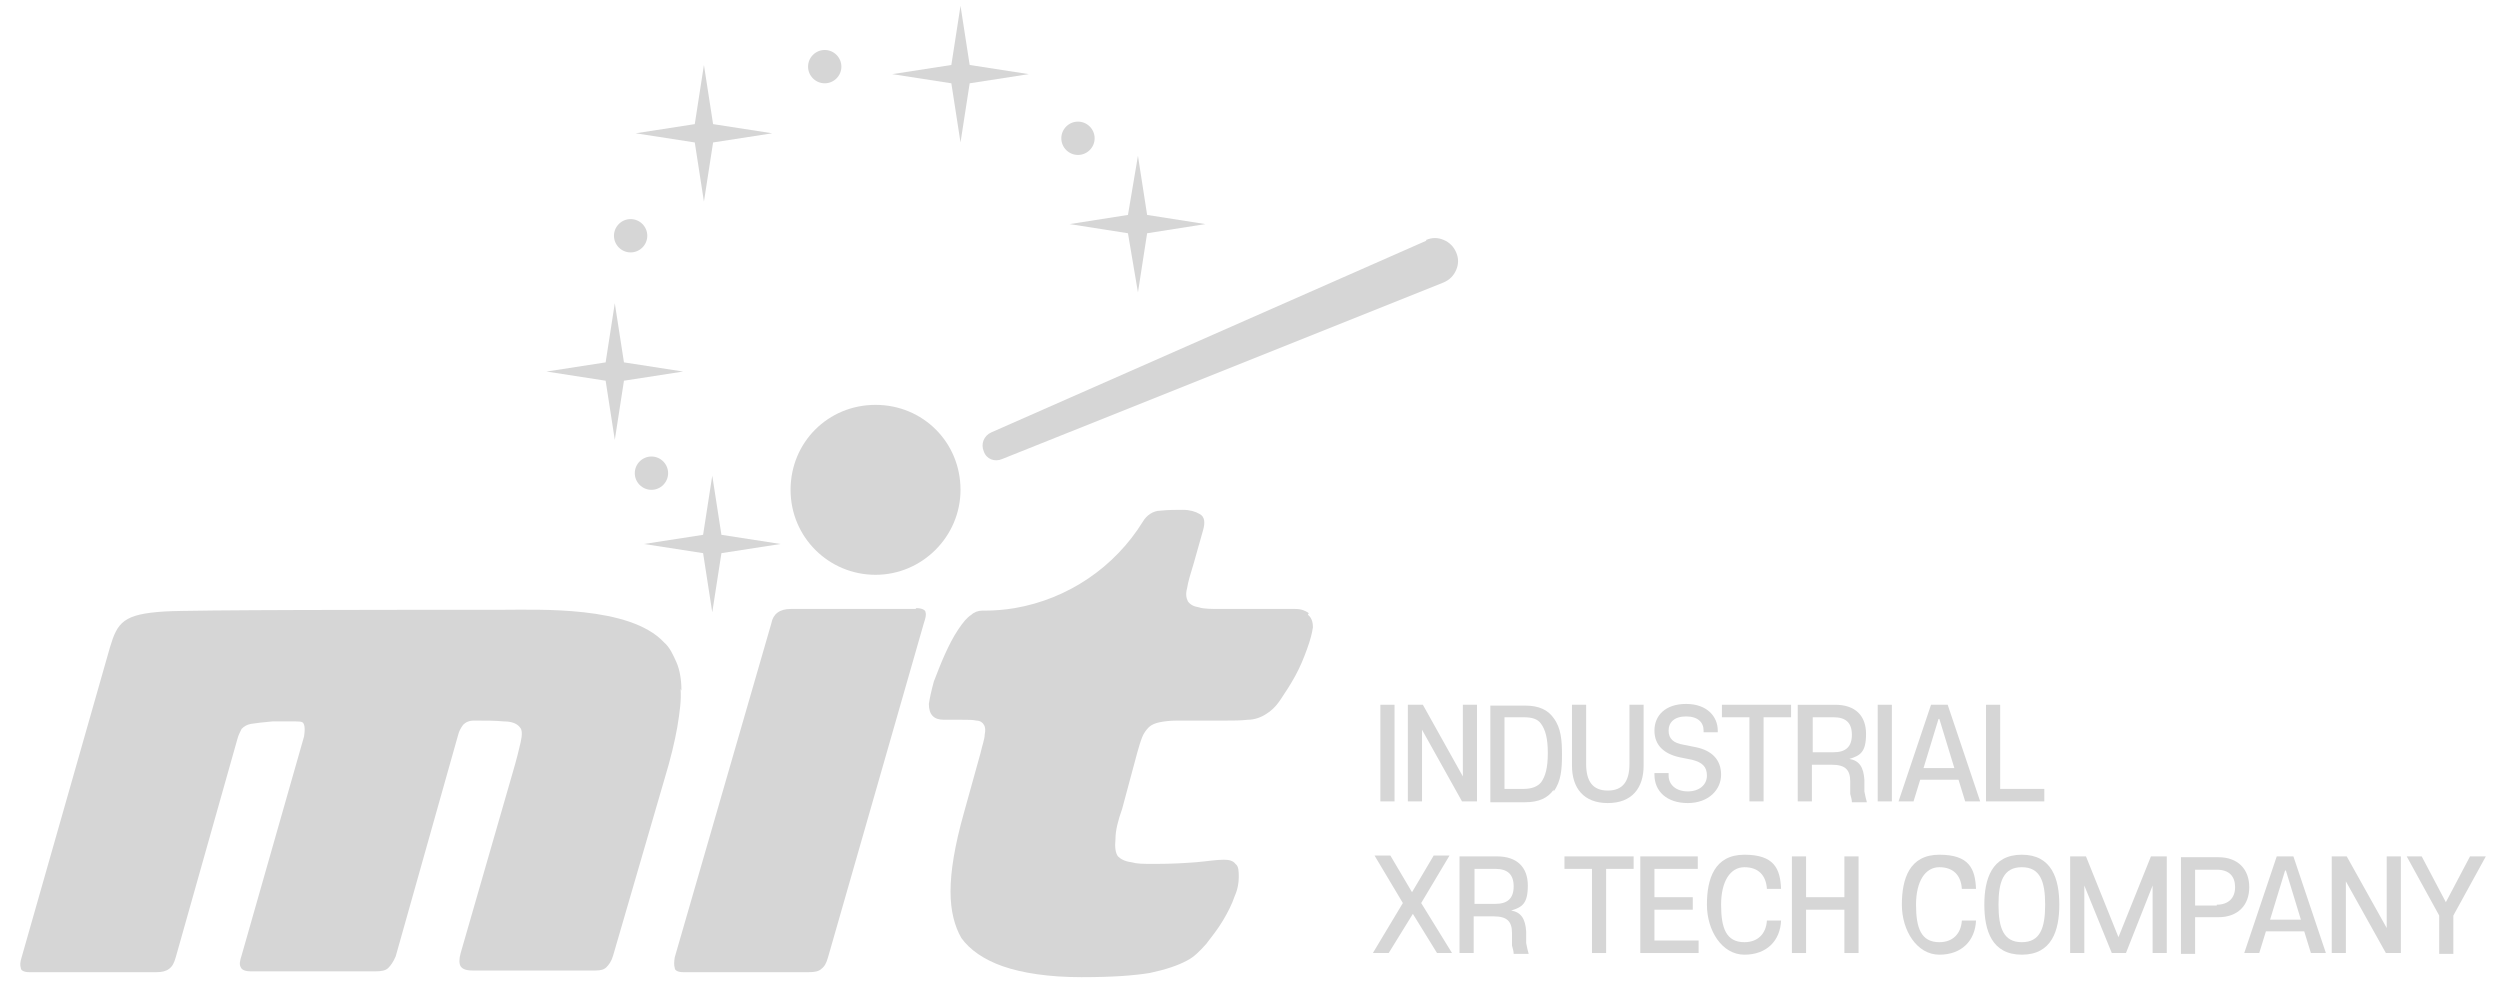<?xml version="1.0" encoding="UTF-8"?>
<svg id="_레이어_1" data-name="레이어 1" xmlns="http://www.w3.org/2000/svg" version="1.1" viewBox="0 0 300.1 119.3">
  <defs>
    <style>
      .cls-1 {
        fill: #d6d6d6;
        stroke-width: 0px;
      }
    </style>
  </defs>
  <g>
    <g>
      <path class="cls-1" d="M81.8,82.9c0-1.3-.2-2.5-.6-3.4-.4-.9-.8-1.8-1.5-2.4-4.1-4.4-15-3.9-19.6-3.9-13.5,0-37.1,0-40.3.2-5,.3-5.7,1.3-6.6,4.3L2.6,114.9c-.2.6-.2,1-.1,1.3,0,.3.4.5,1,.5h15.3c.6,0,1.1-.1,1.5-.4.4-.3.6-.7.8-1.4l7.4-26.2c.1-.4.3-.8.5-1.2.3-.3.6-.5,1.1-.6.6-.1,1.5-.2,2.6-.3,1.1,0,2,0,2.8,0s.9.1,1,.4c.1.3.1.7,0,1.4l-7.5,26.3c-.2.6-.3,1.1-.1,1.4.1.3.5.5,1.2.5h15c.7,0,1.2-.1,1.5-.4.3-.3.6-.7.9-1.4l7.5-26.6c.1-.4.3-.8.6-1.2.3-.3.7-.5,1.3-.5,1.4,0,2.6,0,3.6.1,1,0,1.6.3,1.9.7.3.3.3.9.1,1.8-.2.9-.5,2.1-1,3.8l-6.2,21.5c-.2.7-.2,1.3,0,1.6.2.3.6.5,1.4.5h14.8c.6,0,1-.1,1.3-.4.3-.3.6-.7.8-1.4l6.2-21.3c.7-2.3,1.2-4.4,1.5-6.1.3-1.8.5-3.3.4-4.6Z"/>
      <path class="cls-1" d="M157.1,73.6c-.4-.3-.9-.5-1.6-.5h-8.9c-1.2,0-2.1,0-2.7-.2-.6-.1-1-.3-1.3-.7-.2-.4-.3-.9-.1-1.6.1-.7.4-1.7.8-3l1.1-3.9c.3-1,.2-1.7-.4-2-.5-.3-1.2-.5-2-.5s-1.8,0-2.7.1c-.9,0-1.7.6-2.1,1.3-3.4,5.5-9,9.3-15.4,10.4-1.2.2-2.4.3-3.6.3s0,0-.1,0c0,0-.1,0-.2,0-.5,0-1,.2-1.3.5-.5.3-1,.9-1.6,1.8-.6.9-1.1,1.9-1.6,3-.5,1.1-.9,2.2-1.3,3.2-.3,1.1-.5,2-.6,2.7,0,1.3.6,1.9,1.8,1.9h2.1c.8,0,1.4,0,1.8.1.5,0,.8.3.9.5.2.3.2.7.1,1.2,0,.5-.3,1.3-.5,2.2l-2,7.2c-1.1,3.9-1.6,7-1.6,9.4,0,2.4.5,4.2,1.3,5.6,1,1.4,2.7,2.6,5,3.4,2.3.8,5.5,1.3,9.4,1.3s6.3-.2,8.2-.5c1.9-.4,3.4-.9,4.5-1.5.8-.4,1.5-1.1,2.3-2,.7-.9,1.4-1.8,2-2.8.6-1,1.1-2,1.4-2.9.4-.9.5-1.7.5-2.3,0-.7,0-1.3-.4-1.6-.3-.4-.8-.5-1.4-.5-.9,0-2.1.2-3.3.3-1.3.1-2.9.2-4.8.2s-2.2,0-3-.2c-.8-.1-1.3-.4-1.6-.7-.3-.4-.4-1.1-.3-2.1,0-1,.3-2.2.8-3.6l1.8-6.7c.2-.7.4-1.4.6-1.9.2-.5.5-.9.8-1.2.3-.3.8-.5,1.3-.6.5-.1,1.2-.2,2.1-.2h5.8c.9,0,1.8,0,2.7-.1.8,0,1.6-.3,2.2-.7.5-.3,1.1-.8,1.7-1.7.6-.9,1.2-1.8,1.8-2.9.6-1.1,1-2.1,1.4-3.2.4-1.1.6-1.9.7-2.6,0-.7-.2-1.2-.6-1.5Z"/>
      <path class="cls-1" d="M109.9,73.1h-15c-1.3,0-2.1.6-2.3,1.7l-11.6,40.1c-.1.6-.1,1,0,1.3,0,.3.4.5,1,.5h15.1c.7,0,1.2-.1,1.5-.4.4-.3.6-.7.8-1.4l11.5-40.1c.2-.6.3-1,.2-1.3,0-.3-.5-.5-1.1-.5Z"/>
    </g>
    <path class="cls-1" d="M171.2,28.8c.7-.3,1.4-.3,2.1,0,.7.3,1.2.8,1.5,1.5h0c.3.7.3,1.4,0,2.1-.3.7-.8,1.2-1.5,1.5l-53,21.2c-.9.4-1.9,0-2.2-.9-.4-.9,0-1.9.9-2.3l52.2-23Z"/>
    <path class="cls-1" d="M115.3,58.8c0,5.6-4.6,10.2-10.2,10.2s-10.2-4.5-10.2-10.2,4.5-10.2,10.2-10.2,10.2,4.5,10.2,10.2Z"/>
    <polygon class="cls-1" points="85.5 57.1 86.6 64.2 93.7 65.3 86.6 66.4 85.5 73.5 84.4 66.4 77.3 65.3 84.4 64.2 85.5 57.1"/>
    <polygon class="cls-1" points="73.8 36.4 74.9 43.5 82 44.6 74.9 45.7 73.8 52.8 72.7 45.7 65.6 44.6 72.7 43.5 73.8 36.4"/>
    <polygon class="cls-1" points="84.5 7.8 85.6 14.9 92.7 16 85.6 17.1 84.5 24.2 83.4 17.1 76.3 16 83.4 14.9 84.5 7.8"/>
    <polygon class="cls-1" points="115.3 .7 116.4 7.8 123.5 8.9 116.4 10 115.3 17.1 114.2 10 107.1 8.9 114.2 7.8 115.3 .7"/>
    <polygon class="cls-1" points="136.6 18.7 137.7 25.8 144.7 26.9 137.7 28 136.6 35.1 135.4 28 128.4 26.9 135.4 25.8 136.6 18.7"/>
    <path class="cls-1" d="M80.2,56.8c0,1.1-.9,2-2,2s-2-.9-2-2,.9-2,2-2,2,.9,2,2Z"/>
    <path class="cls-1" d="M77.7,28.3c0,1.1-.9,2-2,2s-2-.9-2-2,.9-2,2-2,2,.9,2,2Z"/>
    <path class="cls-1" d="M101,8c0,1.1-.9,2-2,2s-2-.9-2-2,.9-2,2-2,2,.9,2,2Z"/>
    <path class="cls-1" d="M131.4,16.6c0,1.1-.9,2-2,2s-2-.9-2-2,.9-2,2-2,2,.9,2,2Z"/>
  </g>
  <g>
    <path class="cls-1" d="M167.4,96.2h-1.7v-11.6h1.7v11.6Z"/>
    <path class="cls-1" d="M175.5,96.2l-4.8-8.6v8.6h-1.7v-11.6h1.8l4.8,8.6v-8.6h1.7v11.6h-1.8Z"/>
    <path class="cls-1" d="M186.5,94.8c-.7,1-1.8,1.5-3.4,1.5h-4.2v-11.6h4.2c1.6,0,2.7.5,3.4,1.5.9,1.2,1,2.7,1,4.4s-.1,3.2-1,4.4ZM185,86.9c-.4-.6-1.1-.8-2.1-.8h-2.3v8.6h2.3c1,0,1.7-.3,2.1-.8.5-.7.8-1.7.8-3.5s-.3-2.8-.8-3.5Z"/>
    <path class="cls-1" d="M195.6,91.7v-7.1h1.7v7.3c0,2.7-1.4,4.5-4.3,4.5s-4.3-1.8-4.3-4.5v-7.3h1.7v7.1c0,2.1.8,3.2,2.6,3.2s2.6-1.1,2.6-3.2Z"/>
    <path class="cls-1" d="M202.6,96.4c-2.5,0-4-1.4-4-3.4v-.2h1.7v.3c0,1.1.9,1.9,2.3,1.9s2.3-.8,2.3-1.9-.6-1.6-1.8-1.9l-1.5-.3c-1.8-.4-3-1.4-3-3.2s1.3-3.2,3.8-3.2,3.8,1.5,3.8,3.2v.2h-1.7v-.2c0-1-.7-1.7-2.1-1.7s-2.1.7-2.1,1.7.6,1.5,1.8,1.7l1.5.3c1.9.4,3,1.5,3,3.3s-1.5,3.4-4,3.4Z"/>
    <path class="cls-1" d="M206.7,84.6h8.3v1.5h-3.3v10.1h-1.7v-10.1h-3.3v-1.5Z"/>
    <path class="cls-1" d="M222.1,93.8c0-1.4-.6-2-2.2-2h-2.4v4.4h-1.7v-11.6h4.5c2.4,0,3.7,1.3,3.7,3.5s-.7,2.6-2,3c1.2.2,1.7,1,1.8,2.5v1.4c.1.5.2,1,.3,1.3h-1.8c0-.3-.1-.6-.2-1v-1.4ZM220.1,90.3c1.4,0,2.2-.6,2.2-2.1s-.8-2.1-2.2-2.1h-2.5v4.2h2.5Z"/>
    <path class="cls-1" d="M227.1,96.2h-1.7v-11.6h1.7v11.6Z"/>
    <path class="cls-1" d="M235.9,96.2l-.8-2.6h-4.6l-.8,2.6h-1.8l3.9-11.6h2l3.9,11.6h-1.8ZM232.7,86.3l-1.8,5.9h3.7l-1.8-5.9Z"/>
    <path class="cls-1" d="M238.4,84.6h1.7v10.1h5.3v1.5h-7v-11.6Z"/>
    <path class="cls-1" d="M172.5,114.4l-2.9-4.7-2.9,4.7h-1.9l3.6-6-3.4-5.7h1.9l2.6,4.4,2.6-4.4h1.9l-3.4,5.7,3.7,6h-1.9Z"/>
    <path class="cls-1" d="M181.5,112c0-1.4-.6-2-2.2-2h-2.4v4.4h-1.7v-11.6h4.5c2.4,0,3.7,1.3,3.7,3.5s-.7,2.6-2,3c1.2.2,1.7,1,1.8,2.5v1.4c.1.5.2,1,.3,1.3h-1.8c0-.3-.1-.6-.2-1v-1.4ZM179.5,108.5c1.4,0,2.2-.6,2.2-2.1s-.8-2.1-2.2-2.1h-2.5v4.2h2.5Z"/>
    <path class="cls-1" d="M187.8,102.8h8.3v1.5h-3.3v10.1h-1.7v-10.1h-3.3v-1.5Z"/>
    <path class="cls-1" d="M196.9,102.8h6.9v1.5h-5.2v3.4h4.6v1.5h-4.6v3.7h5.3v1.5h-7v-11.6Z"/>
    <path class="cls-1" d="M209.4,113.1c1.6,0,2.6-1,2.7-2.6h1.7c-.1,2.4-1.7,4.1-4.4,4.1s-4.5-2.9-4.5-6,.9-6,4.5-6,4.3,1.7,4.4,4.1h-1.7c-.1-1.6-1-2.6-2.7-2.6s-2.8,1.7-2.8,4.5.6,4.5,2.8,4.5Z"/>
    <path class="cls-1" d="M221.4,109.2h-4.6v5.2h-1.7v-11.6h1.7v4.9h4.6v-4.9h1.7v11.6h-1.7v-5.2Z"/>
    <path class="cls-1" d="M232.8,113.1c1.6,0,2.6-1,2.7-2.6h1.7c-.1,2.4-1.7,4.1-4.4,4.1s-4.5-2.9-4.5-6,.9-6,4.5-6,4.3,1.7,4.4,4.1h-1.7c-.1-1.6-1-2.6-2.7-2.6s-2.8,1.7-2.8,4.5.6,4.5,2.8,4.5Z"/>
    <path class="cls-1" d="M238.2,108.6c0-3.1.9-6,4.5-6s4.5,2.9,4.5,6-.9,6-4.5,6-4.5-2.9-4.5-6ZM245.5,108.6c0-2.8-.6-4.5-2.8-4.5s-2.8,1.7-2.8,4.5.6,4.5,2.8,4.5,2.8-1.7,2.8-4.5Z"/>
    <path class="cls-1" d="M253.5,114.4l-3.3-8.1v8.1h-1.7v-11.6h1.9l3.9,9.7,3.9-9.7h1.9v11.6h-1.7v-8.1l-3.2,8.1h-1.6Z"/>
    <path class="cls-1" d="M263.5,110.1v4.4h-1.7v-11.6h4.5c2.3,0,3.7,1.4,3.7,3.6s-1.4,3.6-3.7,3.6h-2.8ZM266.1,108.6c1.4,0,2.2-.8,2.2-2.1s-.7-2.1-2.2-2.1h-2.6v4.3h2.6Z"/>
    <path class="cls-1" d="M277.4,114.4l-.8-2.6h-4.6l-.8,2.6h-1.8l3.9-11.6h2l3.9,11.6h-1.8ZM274.3,104.5l-1.8,5.9h3.7l-1.8-5.9Z"/>
    <path class="cls-1" d="M286.4,114.4l-4.8-8.6v8.6h-1.7v-11.6h1.8l4.8,8.6v-8.6h1.7v11.6h-1.8Z"/>
    <path class="cls-1" d="M296.6,102.8h1.8l-3.9,7.1v4.6h-1.7v-4.6l-3.9-7.1h1.8l2.9,5.5,2.9-5.5Z"/>
  </g>
</svg>